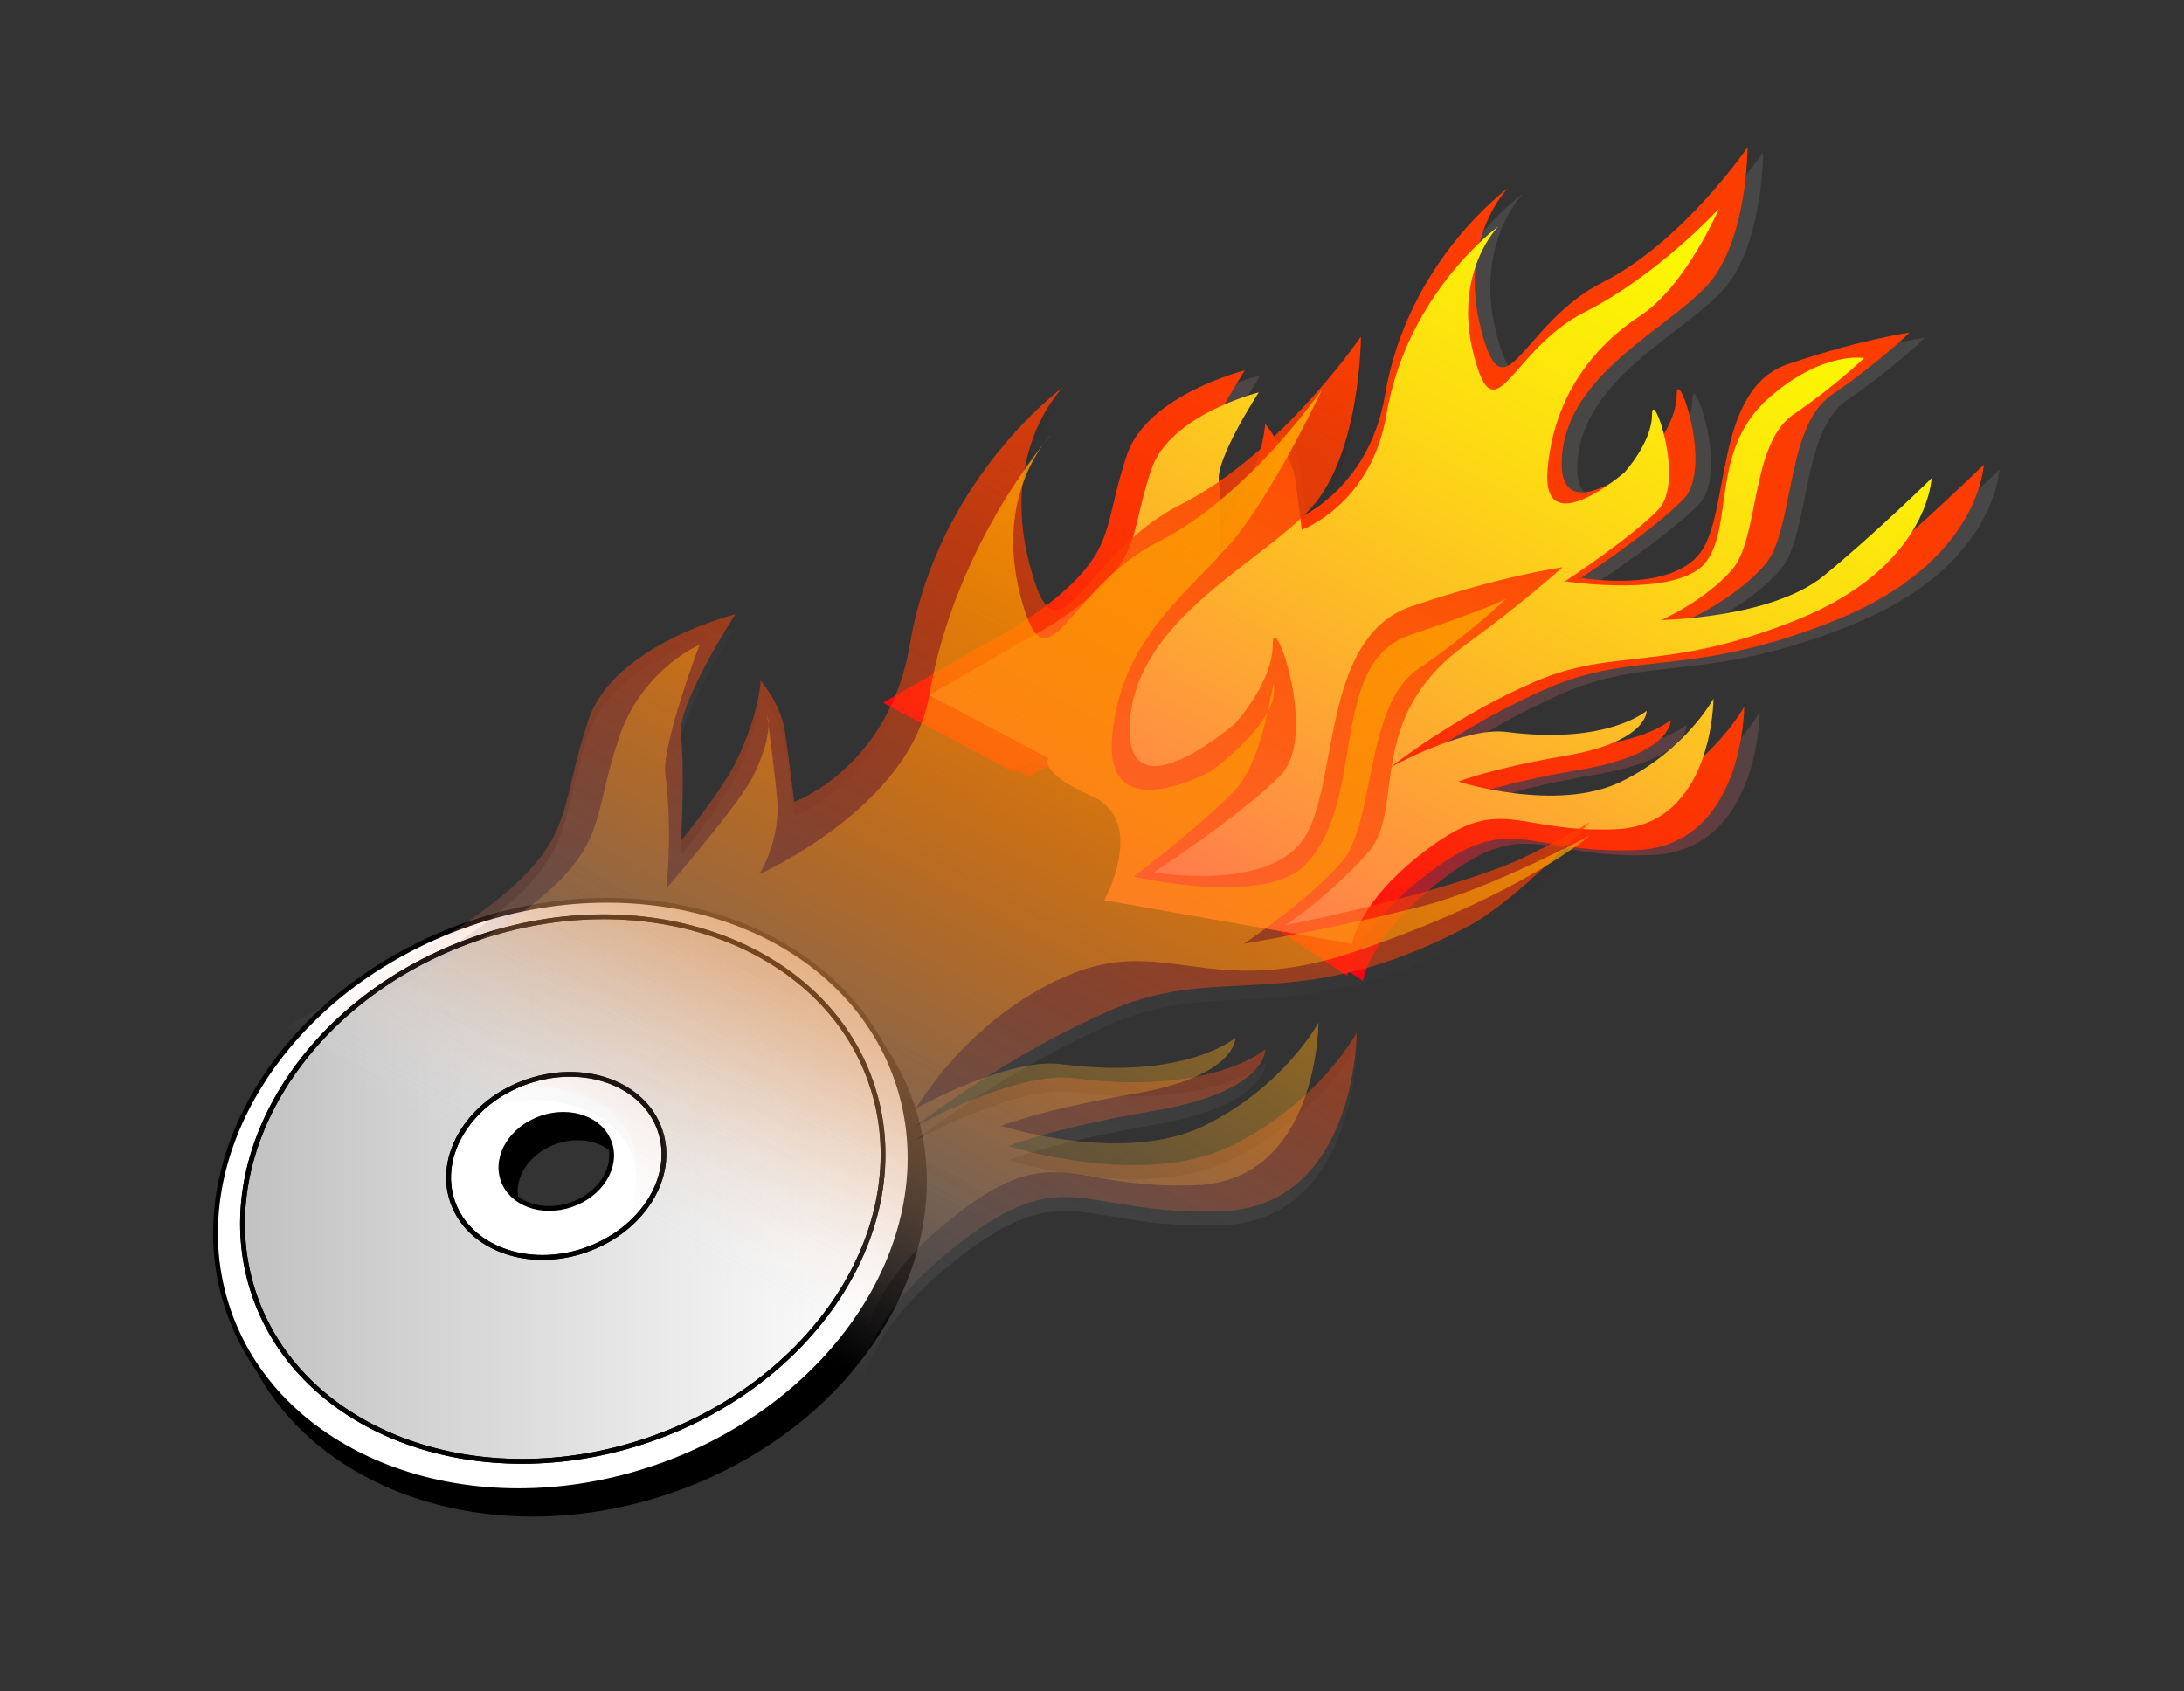 <?xml version="1.0" encoding="UTF-8" standalone="no"?>
<!-- Generator: Adobe Illustrator 14.0.0, SVG Export Plug-In . SVG Version: 6.00 Build 43363)  -->
<svg
    xmlns:rdf="http://www.w3.org/1999/02/22-rdf-syntax-ns#"
    xmlns="http://www.w3.org/2000/svg"
    xmlns:cc="http://web.resource.org/cc/"
    xmlns:xlink="http://www.w3.org/1999/xlink"
    xmlns:dc="http://purl.org/dc/elements/1.1/"
    xmlns:svg="http://www.w3.org/2000/svg"
    xmlns:inkscape="http://www.inkscape.org/namespaces/inkscape"
    xmlns:sodipodi="http://sodipodi.sourceforge.net/DTD/sodipodi-0.dtd"
    xmlns:ns1="http://sozi.baierouge.fr"
    enable-background="new 0 0 455.333 352.616"
    xml:space="preserve"
    version="1.1"
    y="0px"
    x="0px"
    viewBox="0 0 455.333 352.616"
  >
<rect x="0" y="0" width="455.333" height="352.616" fill="#333333" stroke="none"/>
<g
      id="Layer_5"
      stroke="#000000"
    >
	<path
        d="m190.02 230.11c-10.802-31.283-50.761-45.868-89.249-32.577-38.489 13.291-60.933 49.425-50.13 80.708 10.802 31.283 50.761 45.868 89.249 32.577s60.93-49.43 50.13-80.71zm-67.93 25.99c-6.136 2.119-12.507-0.206-14.229-5.193s1.856-10.748 7.993-12.868c6.136-2.119 12.506 0.207 14.229 5.194 1.73 5-1.85 10.76-7.99 12.87z"
    />
	<path
        d="m187.02 225.22c-10.802-31.283-50.761-45.868-89.249-32.577-38.489 13.291-60.933 49.425-50.13 80.708 10.802 31.283 50.761 45.868 89.249 32.577s60.93-49.43 50.13-80.71zm-67.93 25.99c-6.136 2.119-12.507-0.206-14.229-5.193s1.856-10.748 7.993-12.868c6.136-2.119 12.506 0.207 14.229 5.194 1.73 4.99-1.85 10.75-7.99 12.87z"
        fill="#FFFFFF"
    />
	<linearGradient
        id="SVGID_1_"
        y2="247.95"
        gradientUnits="userSpaceOnUse"
        x2="51.342"
        y1="247.95"
        x1="184.11"
      >
		<stop
          style="stop-color:#FFFFFF"
          offset="0"
      />
		<stop
          style="stop-color:#C2C2C2"
          offset="1"
      />
	</linearGradient
    >
	<path
        d="m181.61 225.75c-9.963-28.853-46.818-42.305-82.316-30.047s-56.198 45.585-46.235 74.438 46.818 42.305 82.316 30.047c35.49-12.26 56.19-45.59 46.23-74.44zm-59.57 34.93c-11.938 4.123-24.332-0.402-27.683-10.105s3.611-20.911 15.549-25.034c11.938-4.122 24.333 0.402 27.684 10.105 3.35 9.69-3.62 20.9-15.55 25.02z"
        fill="url(#SVGID_1_)"
    />
</g
  >
<g
      id="Layer_9"
    >
	<linearGradient
        id="SVGID_2_"
        y2="64.513"
        gradientUnits="userSpaceOnUse"
        x2="268.24"
        y1="273"
        x1="152.67"
      >
		<stop
          style="stop-color:#FFFFFF;stop-opacity:0"
          offset="0"
      />
		<stop
          style="stop-color:#FAFAFA;stop-opacity:.005"
          offset=".005"
      />
		<stop
          style="stop-color:#D0D0D0;stop-opacity:.054"
          offset=".054"
      />
		<stop
          style="stop-color:#AAAAAA;stop-opacity:.108"
          offset=".108"
      />
		<stop
          style="stop-color:#898989;stop-opacity:.168"
          offset=".168"
      />
		<stop
          style="stop-color:#6D6D6D;stop-opacity:.233"
          offset=".233"
      />
		<stop
          style="stop-color:#575757;stop-opacity:.306"
          offset=".306"
      />
		<stop
          style="stop-color:#454545;stop-opacity:.39"
          offset=".39"
      />
		<stop
          style="stop-color:#393939;stop-opacity:.494"
          offset=".494"
      />
		<stop
          style="stop-color:#323232;stop-opacity:.636"
          offset=".636"
      />
		<stop
          style="stop-color:#303030"
          offset="1"
      />
	</linearGradient
    >
	<path
        d="m59.479 217.22l26.464-15.274s14.805-7.349 24.029-17.133c9.224-9.785 7.474-16.097 12.725-31.801 5.25-15.705 30.63-22.018 30.63-22.018s-12.251 18.756-11.376 25.28c0.875 6.522 0 22.015 0 22.015s8.389-10.251 11.376-16.308c5.068-10.275 5.251-17.124 5.251-17.124s4.173 4.762 5.047 10.47c0.876 5.707 1.955 14.808 1.955 14.808s19.771-7.164 24.115-32.829c5.875-34.718 31.896-53.606 31.896-53.606s-13.128 13.047-7.001 36.694c6.127 23.647 10.502-1.631 31.506-12.231 21.004-10.601 37.632-35.063 37.632-35.063s0.001 24.463-10.502 35.878c-10.502 11.416-35.882 22.832-37.632 44.034-1.75 21.201 21.879 0.815 21.879 0.815s7.876-8.577 7.876-16.52c0-7.942 9.627 18.967 1.751 27.121-7.877 8.154-26.534 20.385-26.534 20.385s23.033 4.077 30.91-6.524c7.877-10.6 3.5-42.401 22.754-48.925s31.506-8.154 31.506-8.154-8.104 7.405-20.128 16.097c-21.417 15.481-12.448 34.324-20.324 43.294s-17.309 15.246-17.309 15.246 28.482-5.562 46.384-12.664c6.507-2.582 17.111-8.809 17.111-8.809s-15.272 16.267-24.988 21.473c-35.728 19.145-51.635 7.721-74.389 17.506-22.754 9.786-41.366 24.528-41.366 24.528s20.993-11.723 33.251-10.13c28.642 3.72 39.831-6.036 39.831-6.036s0.521 8.782-23.243 12.84c-21.417 3.656-30.352 7.339-30.352 7.339s28.005 8.97 46.384 0c18.378-8.969 26.255-23.647 26.255-23.647s0 36.111-28.005 37.218c-28.005 1.108-32.042-10.059-52.613 5.02-20.57 15.079-22.329 27.619-22.329 27.619l-49.254-32.638s8.053-16.485-7.828-23.59c-15.88-7.104-29.352 3.341-29.352 3.341l-34.009-18.02z"
        fill="url(#SVGID_2_)"
    />
	<linearGradient
        id="SVGID_3_"
        y2="25.85"
        gradientUnits="userSpaceOnUse"
        x2="356.99"
        y1="193.42"
        x1="264.1"
      >
		<stop
          style="stop-color:#FF0014"
          offset="0"
      />
		<stop
          style="stop-color:#E20B1C"
          offset=".034"
      />
		<stop
          style="stop-color:#BE1926"
          offset=".084"
      />
		<stop
          style="stop-color:#9E262F"
          offset=".141"
      />
		<stop
          style="stop-color:#823037"
          offset=".203"
      />
		<stop
          style="stop-color:#6C393D"
          offset=".274"
      />
		<stop
          style="stop-color:#5B3F41"
          offset=".357"
      />
		<stop
          style="stop-color:#504445"
          offset=".459"
      />
		<stop
          style="stop-color:#494646"
          offset=".602"
      />
		<stop
          style="stop-color:#474747"
          offset="1"
      />
	</linearGradient
    >
	<path
        d="m187.36 147.56l21.27-12.276s11.899-5.906 19.313-13.77c7.414-7.865 6.006-12.938 10.227-25.559 4.22-12.623 24.618-17.696 24.618-17.696s-9.846 15.075-9.144 20.318c0.703 5.242 0 17.694 0 17.694s6.742-8.239 9.144-13.107c4.073-8.258 4.221-13.762 4.221-13.762s3.354 3.827 4.057 8.415c0.704 4.586 1.571 11.901 1.571 11.901s15.891-5.758 19.381-26.385c4.722-27.904 25.635-43.084 25.635-43.084s-10.551 10.486-5.627 29.492c4.925 19.006 8.441-1.312 25.323-9.831 16.881-8.52 30.246-28.181 30.246-28.181s0.001 19.661-8.441 28.836c-8.44 9.175-28.839 18.35-30.246 35.391-1.406 17.039 17.585 0.655 17.585 0.655s6.33-6.894 6.33-13.277 7.738 15.244 1.407 21.797c-6.331 6.554-21.326 16.384-21.326 16.384s18.512 3.276 24.843-5.243c6.331-8.519 2.813-34.079 18.288-39.322s25.322-6.554 25.322-6.554-6.329 6.213-16.177 12.938c-9.848 6.725-7.737 28.351-14.068 35.56s-16.178 11.489-16.178 11.489 25.323-0.348 37.28-10.179c11.957-9.83 24.618-22.283 24.618-22.283s-0.703 20.356-30.949 32.461c-30.246 12.104-41.5 6.206-59.788 14.07-18.288 7.865-33.247 19.714-33.247 19.714s16.873-9.422 26.724-8.143c23.021 2.99 32.013-4.851 32.013-4.851s0.419 7.059-18.681 10.319c-17.213 2.939-24.394 5.898-24.394 5.898s22.508 7.21 37.279 0c14.771-7.208 21.102-19.005 21.102-19.005s0 29.023-22.508 29.913c-22.509 0.891-25.753-8.084-42.286 4.034-16.533 12.119-17.946 22.198-17.946 22.198l-39.587-26.232s6.473-13.249-6.291-18.959c-12.763-5.71-23.59 2.686-23.59 2.686l-27.3-14.46z"
        fill="url(#SVGID_3_)"
    />
</g
  >
<g
      id="Layer_8"
    >
	<linearGradient
        id="SVGID_4_"
        y2="24.823"
        gradientUnits="userSpaceOnUse"
        x2="353.74"
        y1="192.39"
        x1="260.85"
      >
		<stop
          style="stop-color:#FF0014"
          offset="0"
      />
		<stop
          style="stop-color:#FF0213"
          offset=".007"
      />
		<stop
          style="stop-color:#FE180C"
          offset=".095"
      />
		<stop
          style="stop-color:#FD2907"
          offset=".197"
      />
		<stop
          style="stop-color:#FC3403"
          offset=".324"
      />
		<stop
          style="stop-color:#FC3B01"
          offset=".503"
      />
		<stop
          style="stop-color:#FC3D00"
          offset="1"
      />
	</linearGradient
    >
	<path
        d="m184.11 146.53l21.27-12.276s11.899-5.906 19.313-13.77c7.414-7.865 6.006-12.938 10.227-25.559 4.22-12.623 24.618-17.696 24.618-17.696s-9.846 15.075-9.144 20.318c0.703 5.242 0 17.694 0 17.694s6.742-8.239 9.144-13.107c4.073-8.258 4.221-13.762 4.221-13.762s3.354 3.827 4.057 8.415c0.704 4.586 1.571 11.901 1.571 11.901s15.891-5.758 19.381-26.385c4.722-27.904 25.635-43.084 25.635-43.084s-10.551 10.486-5.627 29.492c4.925 19.006 8.441-1.312 25.323-9.831 16.881-8.52 30.246-28.181 30.246-28.181s0.001 19.661-8.441 28.836c-8.44 9.175-28.839 18.35-30.246 35.391-1.406 17.039 17.585 0.655 17.585 0.655s6.33-6.894 6.33-13.277 7.738 15.244 1.407 21.797c-6.331 6.554-21.326 16.384-21.326 16.384s18.512 3.276 24.843-5.243c6.331-8.519 2.813-34.079 18.288-39.322s25.322-6.554 25.322-6.554-6.329 6.213-16.177 12.938c-9.848 6.725-7.737 28.351-14.068 35.56s-16.178 11.489-16.178 11.489 25.323-0.348 37.28-10.179c11.957-9.83 24.618-22.283 24.618-22.283s-0.703 20.356-30.949 32.461c-30.246 12.104-41.5 6.206-59.788 14.07-18.288 7.865-33.247 19.714-33.247 19.714s16.873-9.422 26.724-8.143c23.021 2.99 32.013-4.851 32.013-4.851s0.419 7.059-18.681 10.319c-17.213 2.939-24.394 5.898-24.394 5.898s22.508 7.21 37.279 0c14.771-7.208 21.102-19.005 21.102-19.005s0 29.023-22.508 29.913c-22.509 0.891-25.753-8.084-42.286 4.034-16.533 12.119-17.946 22.198-17.946 22.198l-39.587-26.232s6.473-13.249-6.291-18.959c-12.763-5.71-23.59 2.686-23.59 2.686l-27.29-14.45z"
        fill="url(#SVGID_4_)"
    />
	<linearGradient
        id="SVGID_5_"
        y2="37.02"
        gradientUnits="userSpaceOnUse"
        x2="346.6"
        y1="201.64"
        x1="255.35"
      >
		<stop
          style="stop-color:#FF7352"
          offset=".012"
      />
		<stop
          style="stop-color:#FF8945"
          offset=".129"
      />
		<stop
          style="stop-color:#FDB927"
          offset=".413"
      />
		<stop
          style="stop-color:#FDDD12"
          offset=".663"
      />
		<stop
          style="stop-color:#FCF205"
          offset=".867"
      />
		<stop
          style="stop-color:#FCFA00"
          offset="1"
      />
	</linearGradient
    >
	<path
        d="m193.75 144.93l19.368-11.179s10.836-5.378 17.586-12.54c6.75-7.161 5.47-11.781 9.313-23.275 3.842-11.494 22.417-16.113 22.417-16.113s-8.966 13.726-8.327 18.501c0.64 4.774 0 16.113 0 16.113s6.14-7.502 8.327-11.936c3.709-7.52 3.843-12.533 3.843-12.533s3.054 3.485 3.694 7.663c0.641 4.178 1.43 10.838 1.43 10.838s14.471-5.243 17.649-24.027c4.3-25.409 23.344-39.233 23.344-39.233s-9.608 9.548-5.125 26.855 7.686-1.194 23.059-8.952c15.373-7.758 28.029-21.573 28.029-21.573s-6.889 16.074-16.401 22.306c-9.496 6.222-18.033 16.574-19.314 32.091s16.013 0.597 16.013 0.597 5.765-6.277 5.765-12.09 7.046 13.881 1.281 19.849c-5.765 5.968-19.42 14.92-19.42 14.92s23.688 3.647 29.453-4.11c5.765-7.759 0.823-23.432 13.121-34.198 11.194-9.8 19.76-8.242 19.76-8.242s-5.764 5.658-14.732 11.781c-8.967 6.123-7.045 25.817-12.81 32.382-5.764 6.565-14.732 10.462-14.732 10.462s23.06-0.317 33.948-9.268c10.89-8.953 22.418-20.292 22.418-20.292s-0.64 18.537-28.183 29.56c-27.542 11.022-37.79 5.651-54.444 12.813-16.653 7.162-30.275 17.951-30.275 17.951s15.365-8.58 24.336-7.415c20.963 2.723 29.152-4.417 29.152-4.417s0.382 6.427-17.012 9.397c-15.674 2.676-22.214 5.371-22.214 5.371s20.497 6.565 33.948 0c13.45-6.564 19.215-17.307 19.215-17.307s0 26.429-20.496 27.24c-20.497 0.81-23.451-7.362-38.507 3.674-15.055 11.035-16.342 20.213-16.342 20.213l-51.651-9.085s9.041-16.5-2.582-21.699-9.027-7.922-9.027-7.922l-24.9-13.15z"
        fill="url(#SVGID_5_)"
    />
</g
  >
<g
      id="Layer_6"
    >
	<linearGradient
        id="SVGID_6_"
        y2="247.95"
        gradientUnits="userSpaceOnUse"
        x2="542.08"
        y1="247.95"
        x1="541.58"
      >
		<stop
          style="stop-color:#FFFFFF;stop-opacity:0"
          offset="0"
      />
		<stop
          style="stop-color:#000000"
          offset="1"
      />
	</linearGradient
    >
	<path
        stroke="#000000"
        d="m181.61 225.75c-9.963-28.853-46.818-42.305-82.316-30.047s-56.198 45.585-46.235 74.438 46.818 42.305 82.316 30.047c35.49-12.26 56.19-45.59 46.23-74.44zm-59.57 34.93c-11.938 4.123-24.332-0.402-27.683-10.105s3.611-20.911 15.549-25.034c11.938-4.122 24.333 0.402 27.684 10.105 3.35 9.69-3.62 20.9-15.55 25.02z"
        fill="url(#SVGID_6_)"
    />
	<linearGradient
        id="SVGID_7_"
        y2="61.599"
        gradientUnits="userSpaceOnUse"
        x2="268.24"
        y1="270.09"
        x1="152.67"
      >
		<stop
          style="stop-color:#FFFFFF;stop-opacity:0"
          offset="0"
      />
		<stop
          style="stop-color:#FFFBFA;stop-opacity:.004"
          offset=".004"
      />
		<stop
          style="stop-color:#FED8CB;stop-opacity:.048"
          offset=".048"
      />
		<stop
          style="stop-color:#FEB7A0;stop-opacity:.096"
          offset=".096"
      />
		<stop
          style="stop-color:#FD9A7A;stop-opacity:.148"
          offset=".148"
      />
		<stop
          style="stop-color:#FD8059;stop-opacity:.205"
          offset=".205"
      />
		<stop
          style="stop-color:#FD6B3D;stop-opacity:.267"
          offset=".267"
      />
		<stop
          style="stop-color:#FC5A26;stop-opacity:.337"
          offset=".337"
      />
		<stop
          style="stop-color:#FC4D15;stop-opacity:.417"
          offset=".417"
      />
		<stop
          style="stop-color:#FC4409;stop-opacity:.516"
          offset=".516"
      />
		<stop
          style="stop-color:#FC3E02;stop-opacity:.652"
          offset=".652"
      />
		<stop
          style="stop-color:#FC3D00"
          offset="1"
      />
	</linearGradient
    >
	<path
        d="m59.479 214.3l26.464-15.274s14.805-7.349 24.029-17.133c9.224-9.785 7.474-16.097 12.725-31.801 5.25-15.705 30.63-22.018 30.63-22.018s-12.251 18.756-11.376 25.28c0.875 6.522 0 22.015 0 22.015s8.389-10.251 11.376-16.308c5.068-10.275 5.251-17.124 5.251-17.124s4.173 4.762 5.047 10.47c0.876 5.707 1.955 14.808 1.955 14.808s19.771-7.164 24.115-32.829c5.875-34.718 31.896-53.606 31.896-53.606s-13.128 13.047-7.001 36.694c6.127 23.647 10.502-1.631 31.506-12.231 21.004-10.601 37.632-35.063 37.632-35.063s0.001 24.463-10.502 35.878c-10.502 11.416-35.882 22.832-37.632 44.034-1.75 21.201 21.879 0.815 21.879 0.815s7.876-8.577 7.876-16.52c0-7.942 9.627 18.967 1.751 27.121-7.877 8.154-26.534 20.385-26.534 20.385s23.033 4.077 30.91-6.524c7.877-10.6 3.5-42.401 22.754-48.925s31.506-8.154 31.506-8.154-8.104 7.405-20.128 16.097c-21.417 15.481-12.448 34.324-20.324 43.294s-17.309 15.246-17.309 15.246 28.482-5.562 46.384-12.664c6.507-2.582 17.111-8.809 17.111-8.809s-15.272 16.267-24.988 21.473c-35.728 19.145-51.635 7.721-74.389 17.506-22.754 9.786-41.366 24.528-41.366 24.528s20.993-11.723 33.251-10.13c28.642 3.72 39.831-6.036 39.831-6.036s0.521 8.782-23.243 12.84c-21.417 3.656-30.352 7.339-30.352 7.339s28.005 8.97 46.384 0c18.378-8.969 26.255-23.647 26.255-23.647s0 36.111-28.005 37.218c-28.005 1.108-32.042-10.059-52.613 5.02-20.57 15.079-22.329 27.619-22.329 27.619l-49.254-32.638s8.053-16.485-7.828-23.59c-15.88-7.104-29.352 3.341-29.352 3.341l-34.009-18.02z"
        fill="url(#SVGID_7_)"
    />
</g
  >
<g
      id="Layer_7"
    >
	<linearGradient
        id="SVGID_8_"
        y2="75.972"
        gradientUnits="userSpaceOnUse"
        x2="266.49"
        y1="265.83"
        x1="161.25"
      >
		<stop
          style="stop-color:#FFFFFF;stop-opacity:0"
          offset="0"
      />
		<stop
          style="stop-color:#FFFDFA;stop-opacity:.004"
          offset=".004"
      />
		<stop
          style="stop-color:#FEEBCB;stop-opacity:.048"
          offset=".048"
      />
		<stop
          style="stop-color:#FEDBA0;stop-opacity:.096"
          offset=".096"
      />
		<stop
          style="stop-color:#FDCC7A;stop-opacity:.148"
          offset=".148"
      />
		<stop
          style="stop-color:#FDC059;stop-opacity:.205"
          offset=".205"
      />
		<stop
          style="stop-color:#FDB53D;stop-opacity:.267"
          offset=".267"
      />
		<stop
          style="stop-color:#FCAD26;stop-opacity:.337"
          offset=".337"
      />
		<stop
          style="stop-color:#FCA615;stop-opacity:.417"
          offset=".417"
      />
		<stop
          style="stop-color:#FCA109;stop-opacity:.516"
          offset=".516"
      />
		<stop
          style="stop-color:#FC9F02;stop-opacity:.652"
          offset=".652"
      />
		<stop
          style="stop-color:#FC9E00"
          offset="1"
      />
	</linearGradient
    >
	<path
        d="m71.479 212.31l24.098-13.91s13.482-6.691 21.881-15.602c8.399-8.91 6.806-14.658 11.587-28.959s16.781-19.377 16.781-19.377-7.885 20.945-7.118 26.889c1.597 12.363 0.209 23.924 0.209 23.924s15.299-17.752 18.02-23.268c4.615-9.356 3.021-12.801 3.021-12.801s1.655 12.331 2.081 17.572c0.694 8.555-3.699 15.491-3.699 15.491s31.459-13.967 35.414-37.338c5.35-31.615 25.346-54.208 25.346-54.208s-11.955 11.88-6.376 33.414 9.563-1.485 28.69-11.138c19.127-9.653 34.269-31.929 34.269-31.929s-10.76 23.225-20.323 33.621-21.915 19.842-23.509 39.148c-1.594 19.306 20.656 6.956 20.656 6.956s13.11-9.519 13.11-16.751-1.108 13.441-8.281 20.866c-7.173 7.425-20.958 17.888-20.958 17.888s26.854 6.198 35.46-2.202c13.473-13.149 4.65-42.266 22.183-48.206s19.914-7.51 19.914-7.51-7.172 7.04-18.33 14.658c-11.158 7.618-8.767 32.122-15.939 40.29s-20.354 16.98-20.354 16.98 20.97-3.615 37.938-8.054c13.878-3.63 34.217-14.552 34.217-14.552s-13.82 12.289-48.769 24.162c-30.83 10.474-39.605-3.771-60.326 5.139-20.721 8.911-31.379 27.619-31.379 27.619s19.117-10.675 30.279-9.225c26.083 3.388 36.271-5.496 36.271-5.496s0.475 7.997-21.166 11.692c-19.502 3.33-27.639 6.683-27.639 6.683s25.502 8.168 42.238 0c16.735-8.168 23.908-21.534 23.908-21.534s0 32.883-25.502 33.892c-25.502 1.008-29.178-9.16-47.91 4.571s-20.333 25.15-20.333 25.15l-44.852-29.721s7.333-15.012-7.128-21.481-26.729 3.042-26.729 3.042l-30.951-16.38z"
        fill="url(#SVGID_8_)"
    />
</g
  >
</svg
>
